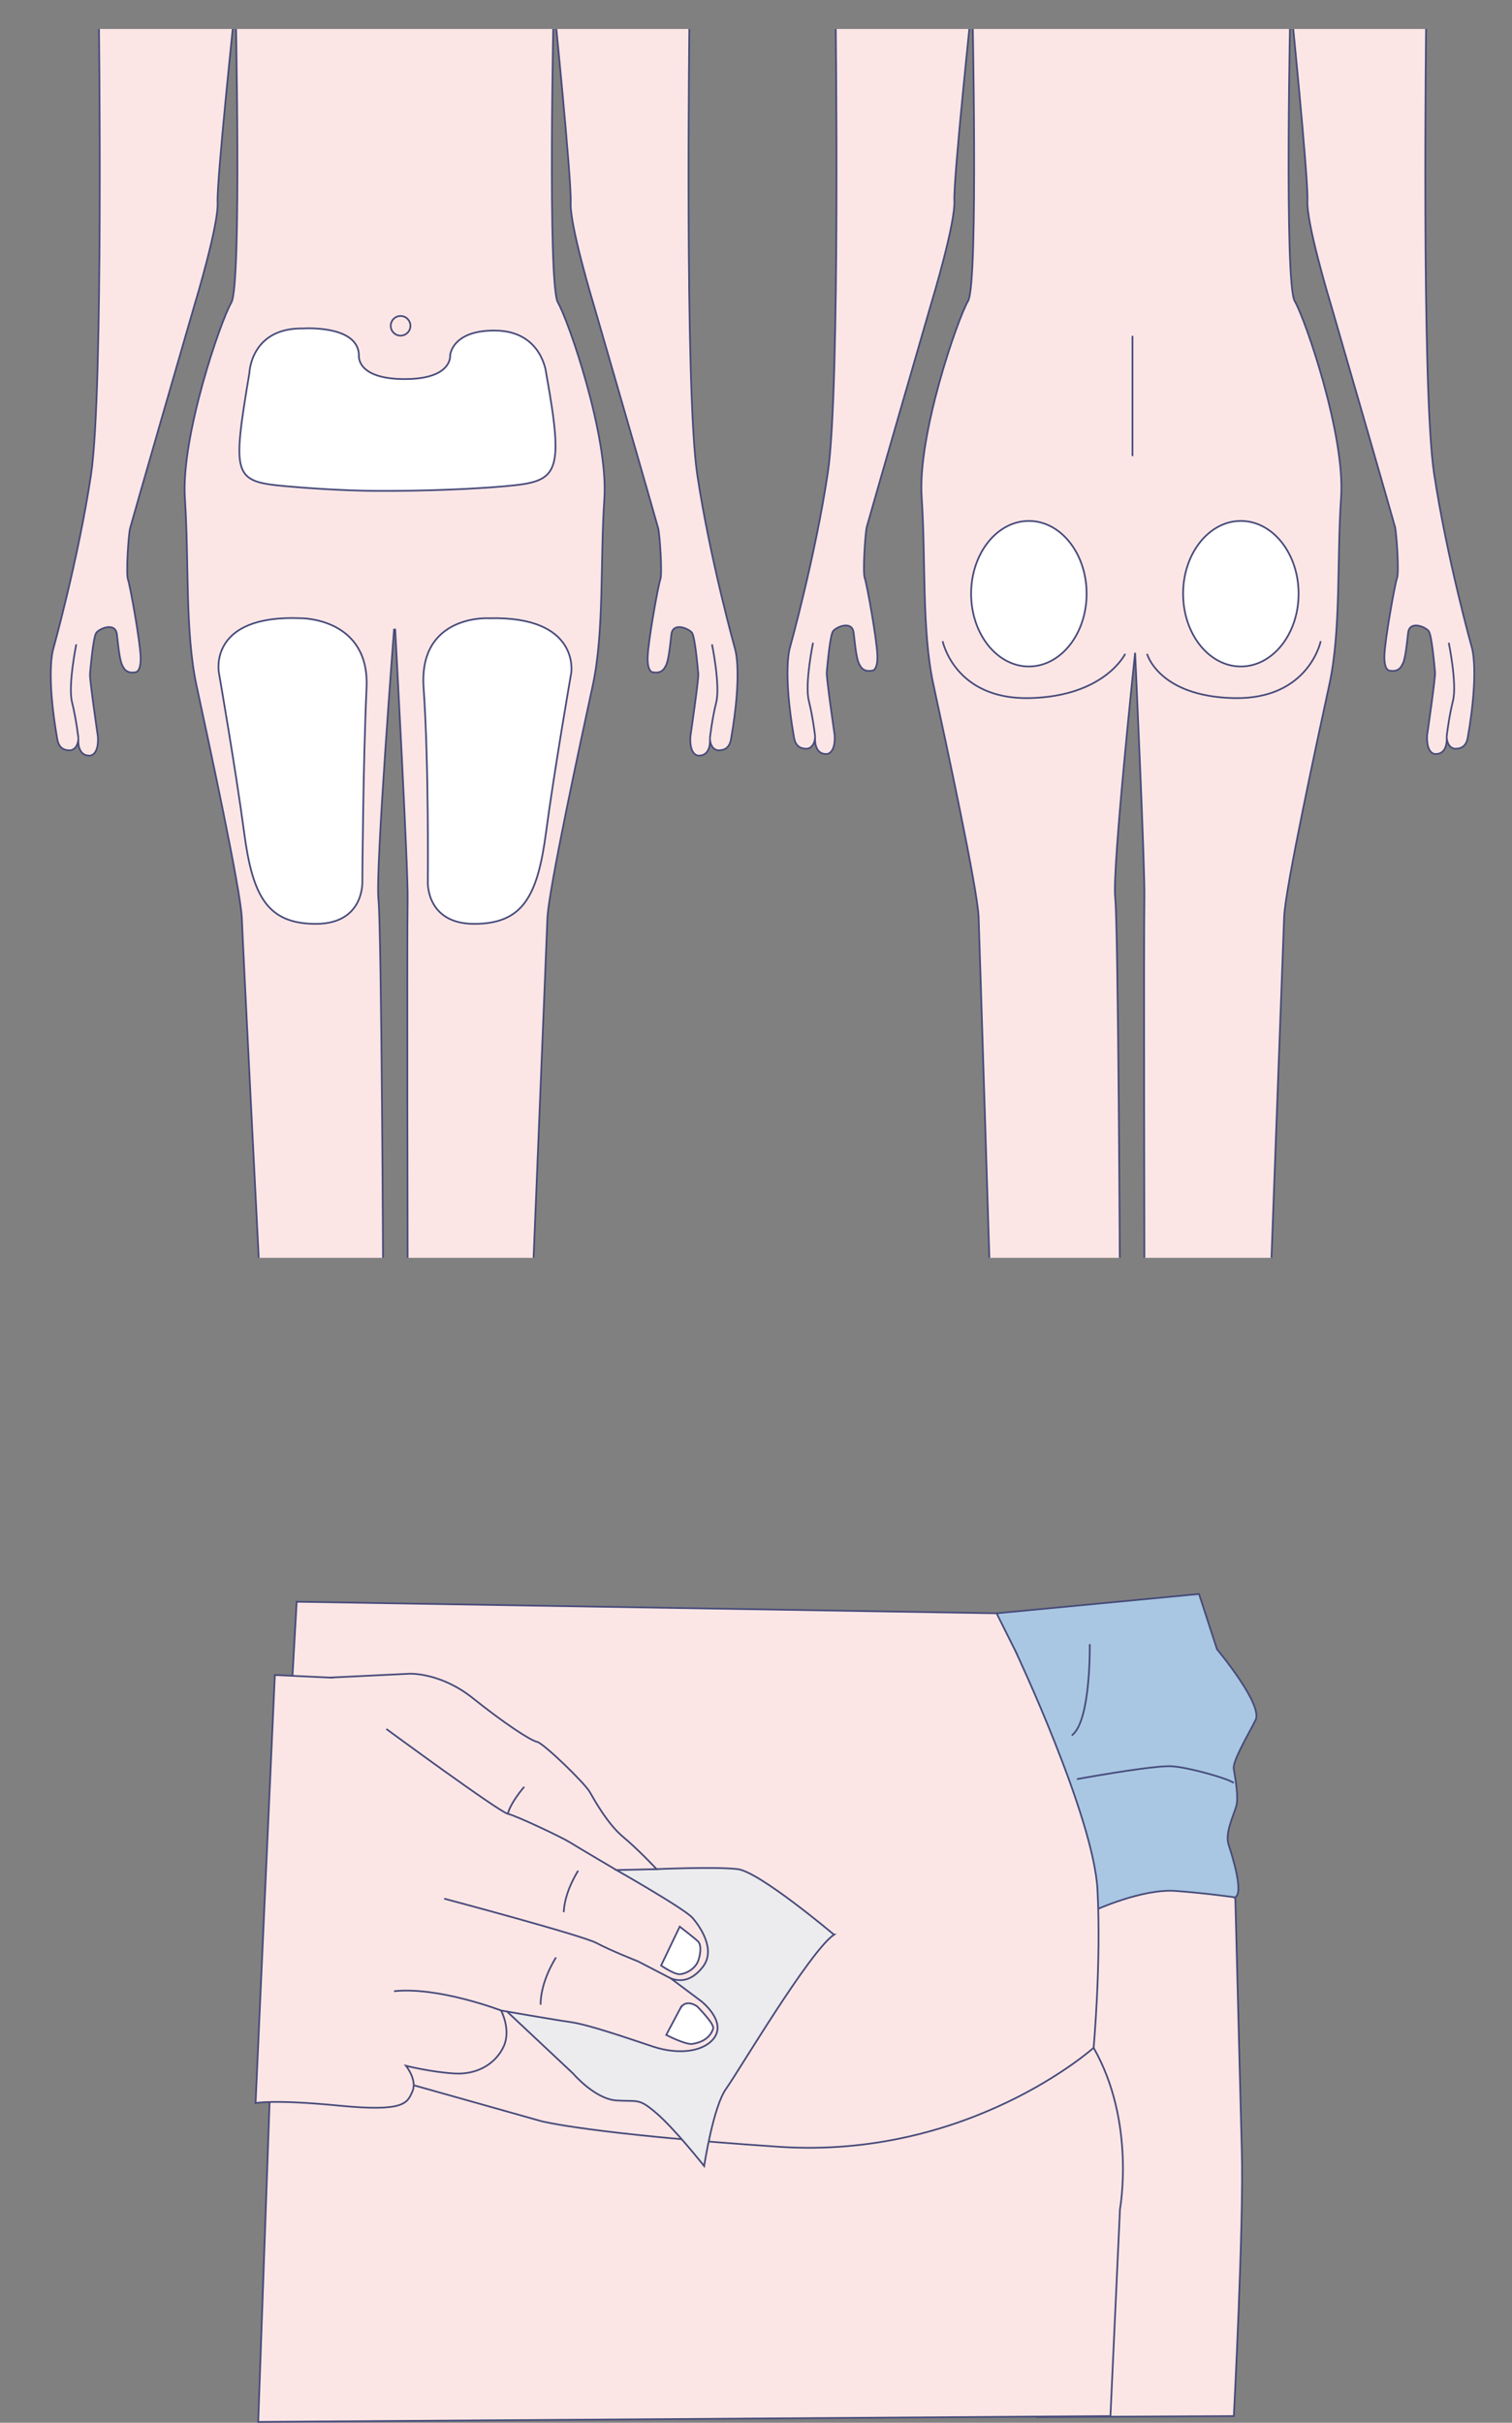 <?xml version="1.0" encoding="UTF-8"?>
<svg xmlns="http://www.w3.org/2000/svg" xmlns:xlink="http://www.w3.org/1999/xlink" id="Layer_1" viewBox="0 0 221.422 354.769">
  <rect x="0" y="0" width="221.422" height="354.769" fill="#808080" stroke="none"/>
  <defs>
    <style>.cls-1{clip-path:url(#clippath);}.cls-2{stroke-width:0px;}.cls-2,.cls-3{fill:none;}.cls-3,.cls-4,.cls-5,.cls-6,.cls-7{stroke:#464a7a;stroke-miterlimit:10;stroke-width:.25px;}.cls-4{fill:#fce6e5;}.cls-5{fill:#a9c7e2;}.cls-6{fill:#fff;}.cls-7{fill:#ecebed;}</style>
    <clipPath id="clippath">
      <rect class="cls-2" y="4.245" width="221.422" height="179.94"></rect>
    </clipPath>
  </defs>
  <path class="cls-4" d="M181.847,314.804l-.941-36.706-1.224-2.894-24.988-.565-2.808,79.298,28.8-.141s1.49-28.616,1.161-38.993Z"></path>
  <path class="cls-5" d="M180.859,277.839c1.318-.565-.376-6.024-.941-7.718s.753-4.329,1.129-5.647-.188-4.329-.376-5.459,2.071-4.894,3.2-7.153-5.647-10.353-5.647-10.353l-2.635-8.094-29.647,2.824,14.4,43.482s6.965-3.2,11.859-2.824,8.659.941,8.659.941"></path>
  <path class="cls-4" d="M160.153,299.863c6.212,10.918,3.859,23.623,3.859,23.623l-1.396,30.31-124.8.847,1.961-55.157"></path>
  <path class="cls-4" d="M148.671,241.698s11.482,24.282,12.047,35.012-.565,23.153-.565,23.153c0,0-18.259,16.376-46.118,14.494s-34.823-3.765-34.823-3.765l-39.435-11.106,3.671-64.941,102.494,1.694,2.729,5.459Z"></path>
  <path class="cls-7" d="M122.13,283.298s-10.918-9.224-14.118-9.6-11.859,0-11.859,0h-14.682l-9.788,18.447,12.235,11.482s3.2,3.765,6.4,3.953,3.2-.376,5.835,1.882,6.965,7.718,6.965,7.718c0,0,1.318-8.659,3.2-11.294s12.235-20.141,15.812-22.588Z"></path>
  <path class="cls-3" d="M159.589,240.757s.188,11.294-2.635,13.365"></path>
  <path class="cls-3" d="M157.706,260.522s1.093-.2,2.679-.471c3.511-.599,9.435-1.541,11.25-1.411,2.635.188,8.471,1.882,9.035,2.447"></path>
  <path class="cls-4" d="M48.342,245.651l11.671-.565s4.518-.188,9.224,3.576,8.471,6.212,9.412,6.4,6.965,6.024,7.718,7.341,2.635,4.706,4.894,6.588,4.894,4.706,4.894,4.706l-5.882.141s10.024,5.694,11.153,7.012,3.435,4.659,1.506,7.153c-1.567,2.025-3.2,2.259-4.706,1.694l4.518,3.388s3.576,2.824,1.882,5.271c-1.397,2.018-5.082,2.635-9.035,1.318s-9.412-3.2-12.047-3.576-10.165-1.694-10.165-1.694c0,0,1.506,2.824.376,5.271s-3.765,4.141-7.153,3.953-7.153-1.129-7.153-1.129c0,0,1.694,2.071.941,3.765s-1.129,3.012-10.729,2.071-12.235-.376-12.235-.376l2.824-62.682,8.094.376Z"></path>
  <path class="cls-4" d="M56.577,253.18s16.518,12.141,17.788,12.424,7.906,3.435,9.035,4.141,6.871,4.094,6.871,4.094"></path>
  <path class="cls-4" d="M65.048,278.027s20.188,5.365,22.306,6.494,6.071,2.682,6.071,2.682l4.8,2.494"></path>
  <path class="cls-4" d="M73.377,294.404s-9.176-3.529-15.671-2.824"></path>
  <path class="cls-4" d="M84.671,273.933s-1.976,2.965-2.118,6.071"></path>
  <path class="cls-4" d="M81.424,286.639s-2.259,3.388-2.259,6.918"></path>
  <path class="cls-4" d="M76.765,261.651s-1.976,2.259-2.4,3.953"></path>
  <path class="cls-6" d="M99.542,282.122l-2.729,5.694s1.835,1.271,2.682,1.271,2.353-.753,2.776-2.024.376-2.353-.047-2.776-2.682-2.165-2.682-2.165Z"></path>
  <path class="cls-6" d="M99.636,294.074l-2.071,3.906s2.824,1.459,3.812,1.318,2.588-.659,3.059-2.259c.203-.691-2.353-3.247-2.353-3.247,0,0-1.6-1.176-2.447.282Z"></path>
  <g class="cls-1">
    <path class="cls-4" d="M100.964,2.676s-.711,54.457,1.142,66.812,5.56,25.637,5.56,25.637c0,0,1.081,3.398-.618,13.127-.252,1.443-1.158,1.622-1.853,1.622,0,0-1.158,0-1.236-1.776,0,0,.309,2.626-1.699,2.548,0,0-1.313,0-1.158-2.78,0,0,1.236-8.417,1.158-9.189s-.463-5.405-.927-6.023-2.78-1.622-3.012.232-.386,4.015-.927,4.788c0,0-.386,1.004-1.699.772,0,0-.927.154-.849-2.239s1.544-10.502,1.853-11.351-.077-6.564-.309-7.49-8.803-30.579-9.266-32.124-3.707-12.355-3.552-15.599S81.087.359,81.087.359"></path>
    <path class="cls-4" d="M104.268,94.353s1.236,6.023.618,8.494-.927,5.251-.927,5.251"></path>
    <path class="cls-4" d="M14.475,2.212s.711,54.92-1.142,67.276-5.56,25.637-5.56,25.637c0,0-1.081,3.398.618,13.127.252,1.443,1.158,1.622,1.853,1.622,0,0,1.158,0,1.236-1.776,0,0-.309,2.626,1.699,2.548,0,0,1.313,0,1.158-2.78,0,0-1.236-8.417-1.158-9.189s.463-5.405.927-6.023,2.78-1.622,3.012.232.386,4.015.927,4.788c0,0,.386,1.004,1.699.772,0,0,.927.154.849-2.239s-1.544-10.502-1.853-11.351.077-6.564.309-7.49,8.803-30.579,9.266-32.124,3.707-12.355,3.552-15.599S34.491.359,34.491.359"></path>
    <path class="cls-4" d="M56.113,188.781s-.232-52.729-.695-57.131c-.447-4.248,2.288-39.46,2.288-39.46h.167s1.916,35.189,1.824,39.46c-.109,5.097.007,57.247.007,57.247l18.281-.927s2.021-49.293,2.176-53.463,4.942-26.255,6.641-34.131c1.699-7.877,1.081-18.224,1.699-27.336s-5.251-26.101-6.795-28.726-.618-43.955-.618-43.955h-46.596s.927,41.329-.618,43.955-7.413,19.614-6.795,28.726,0,19.46,1.699,27.336,6.487,29.962,6.641,34.131,2.661,53.463,2.661,53.463l18.034.811Z"></path>
    <path class="cls-4" d="M11.171,94.353s-1.236,6.023-.618,8.494.927,5.251.927,5.251"></path>
    <path class="cls-6" d="M79.974,54.584c2.712,15.07,1.749,15.907-5.895,16.602-7.645.695-16.68.695-16.68.695h-2.444s-5.56,0-13.205-.695-7.742-1.498-5.224-16.602c0,0,.205-6.641,7.927-6.487,0,0,8.031-.541,8.108,3.938,0,0-.465,3.475,6.718,3.475,7.027,0,6.641-3.475,6.641-3.475,0,0,.232-3.707,6.641-3.629,6.797.082,7.413,6.178,7.413,6.178Z"></path>
    <path class="cls-6" d="M71.608,90.531s-10.322-.618-9.575,10.155c.791,11.418.618,28.417.618,28.417,0,0-.309,6.178,6.795,6.178,7.104,0,9.266-4.015,10.502-13.282s3.707-23.475,3.707-23.475c0,0,1.339-8.34-12.046-7.992Z"></path>
    <path class="cls-6" d="M44.105,90.531s10.039-.058,9.575,10.155c-.519,11.434-.618,28.417-.618,28.417,0,0,.309,6.178-6.795,6.178s-9.266-4.015-10.502-13.282-3.707-23.475-3.707-23.475c0,0-1.699-8.571,12.046-7.992Z"></path>
    <circle class="cls-4" cx="58.661" cy="47.712" r="1.441"></circle>
    <path class="cls-4" d="M208.857,2.442s-.711,54.457,1.142,66.812,5.56,25.637,5.56,25.637c0,0,1.081,3.398-.618,13.127-.252,1.443-1.158,1.622-1.853,1.622,0,0-1.158,0-1.236-1.776,0,0,.309,2.626-1.699,2.548,0,0-1.313,0-1.158-2.78,0,0,1.236-8.417,1.158-9.189s-.463-5.405-.927-6.023-2.78-1.622-3.012.232-.386,4.015-.927,4.788c0,0-.386,1.004-1.699.772,0,0-.927.154-.849-2.239s1.544-10.502,1.853-11.351-.077-6.564-.309-7.49-8.803-30.579-9.266-32.124-3.707-12.355-3.552-15.599S188.98.125,188.98.125"></path>
    <path class="cls-4" d="M212.161,94.119s1.236,6.023.618,8.494-.927,5.251-.927,5.251"></path>
    <path class="cls-4" d="M122.367,1.978s.711,54.92-1.142,67.276-5.56,25.637-5.56,25.637c0,0-1.081,3.398.618,13.127.252,1.443,1.158,1.622,1.853,1.622,0,0,1.158,0,1.236-1.776,0,0-.309,2.626,1.699,2.548,0,0,1.313,0,1.158-2.78,0,0-1.236-8.417-1.158-9.189s.463-5.405.927-6.023,2.78-1.622,3.012.232.386,4.015.927,4.788c0,0,.386,1.004,1.699.772,0,0,.927.154.849-2.239s-1.544-10.502-1.853-11.351.077-6.564.309-7.49,8.803-30.579,9.266-32.124,3.707-12.355,3.552-15.599S142.384.125,142.384.125"></path>
    <path class="cls-4" d="M164.005,188.547s-.232-52.729-.695-57.131c-.447-4.248,2.919-35.828,2.919-35.828h0s1.451,31.557,1.36,35.828c-.109,5.097.007,57.247.007,57.247l18.399.977s1.904-51.196,2.058-55.366,4.942-26.255,6.641-34.131,1.081-18.224,1.699-27.336-5.251-26.101-6.795-28.726-.618-43.955-.618-43.955h-46.596s.927,41.329-.618,43.955-7.413,19.614-6.795,28.726,0,19.46,1.699,27.336,6.487,29.962,6.641,34.131,1.686,53.463,1.686,53.463l19.009.811Z"></path>
    <path class="cls-4" d="M119.063,94.119s-1.236,6.023-.618,8.494.927,5.251.927,5.251"></path>
    <path class="cls-4" d="M193.411,93.89s-1.75,8.587-12.751,8.334c-11-.253-12.684-6.481-12.684-6.481"></path>
    <path class="cls-4" d="M138.044,93.89s1.75,8.587,12.751,8.334c11-.253,13.983-6.481,13.983-6.481"></path>
    <line class="cls-3" x1="165.844" y1="49.179" x2="165.844" y2="66.785"></line>
    <ellipse class="cls-6" cx="150.67" cy="86.94" rx="8.456" ry="10.656"></ellipse>
    <ellipse class="cls-6" cx="181.713" cy="86.94" rx="8.456" ry="10.656"></ellipse>
  </g>
</svg>

